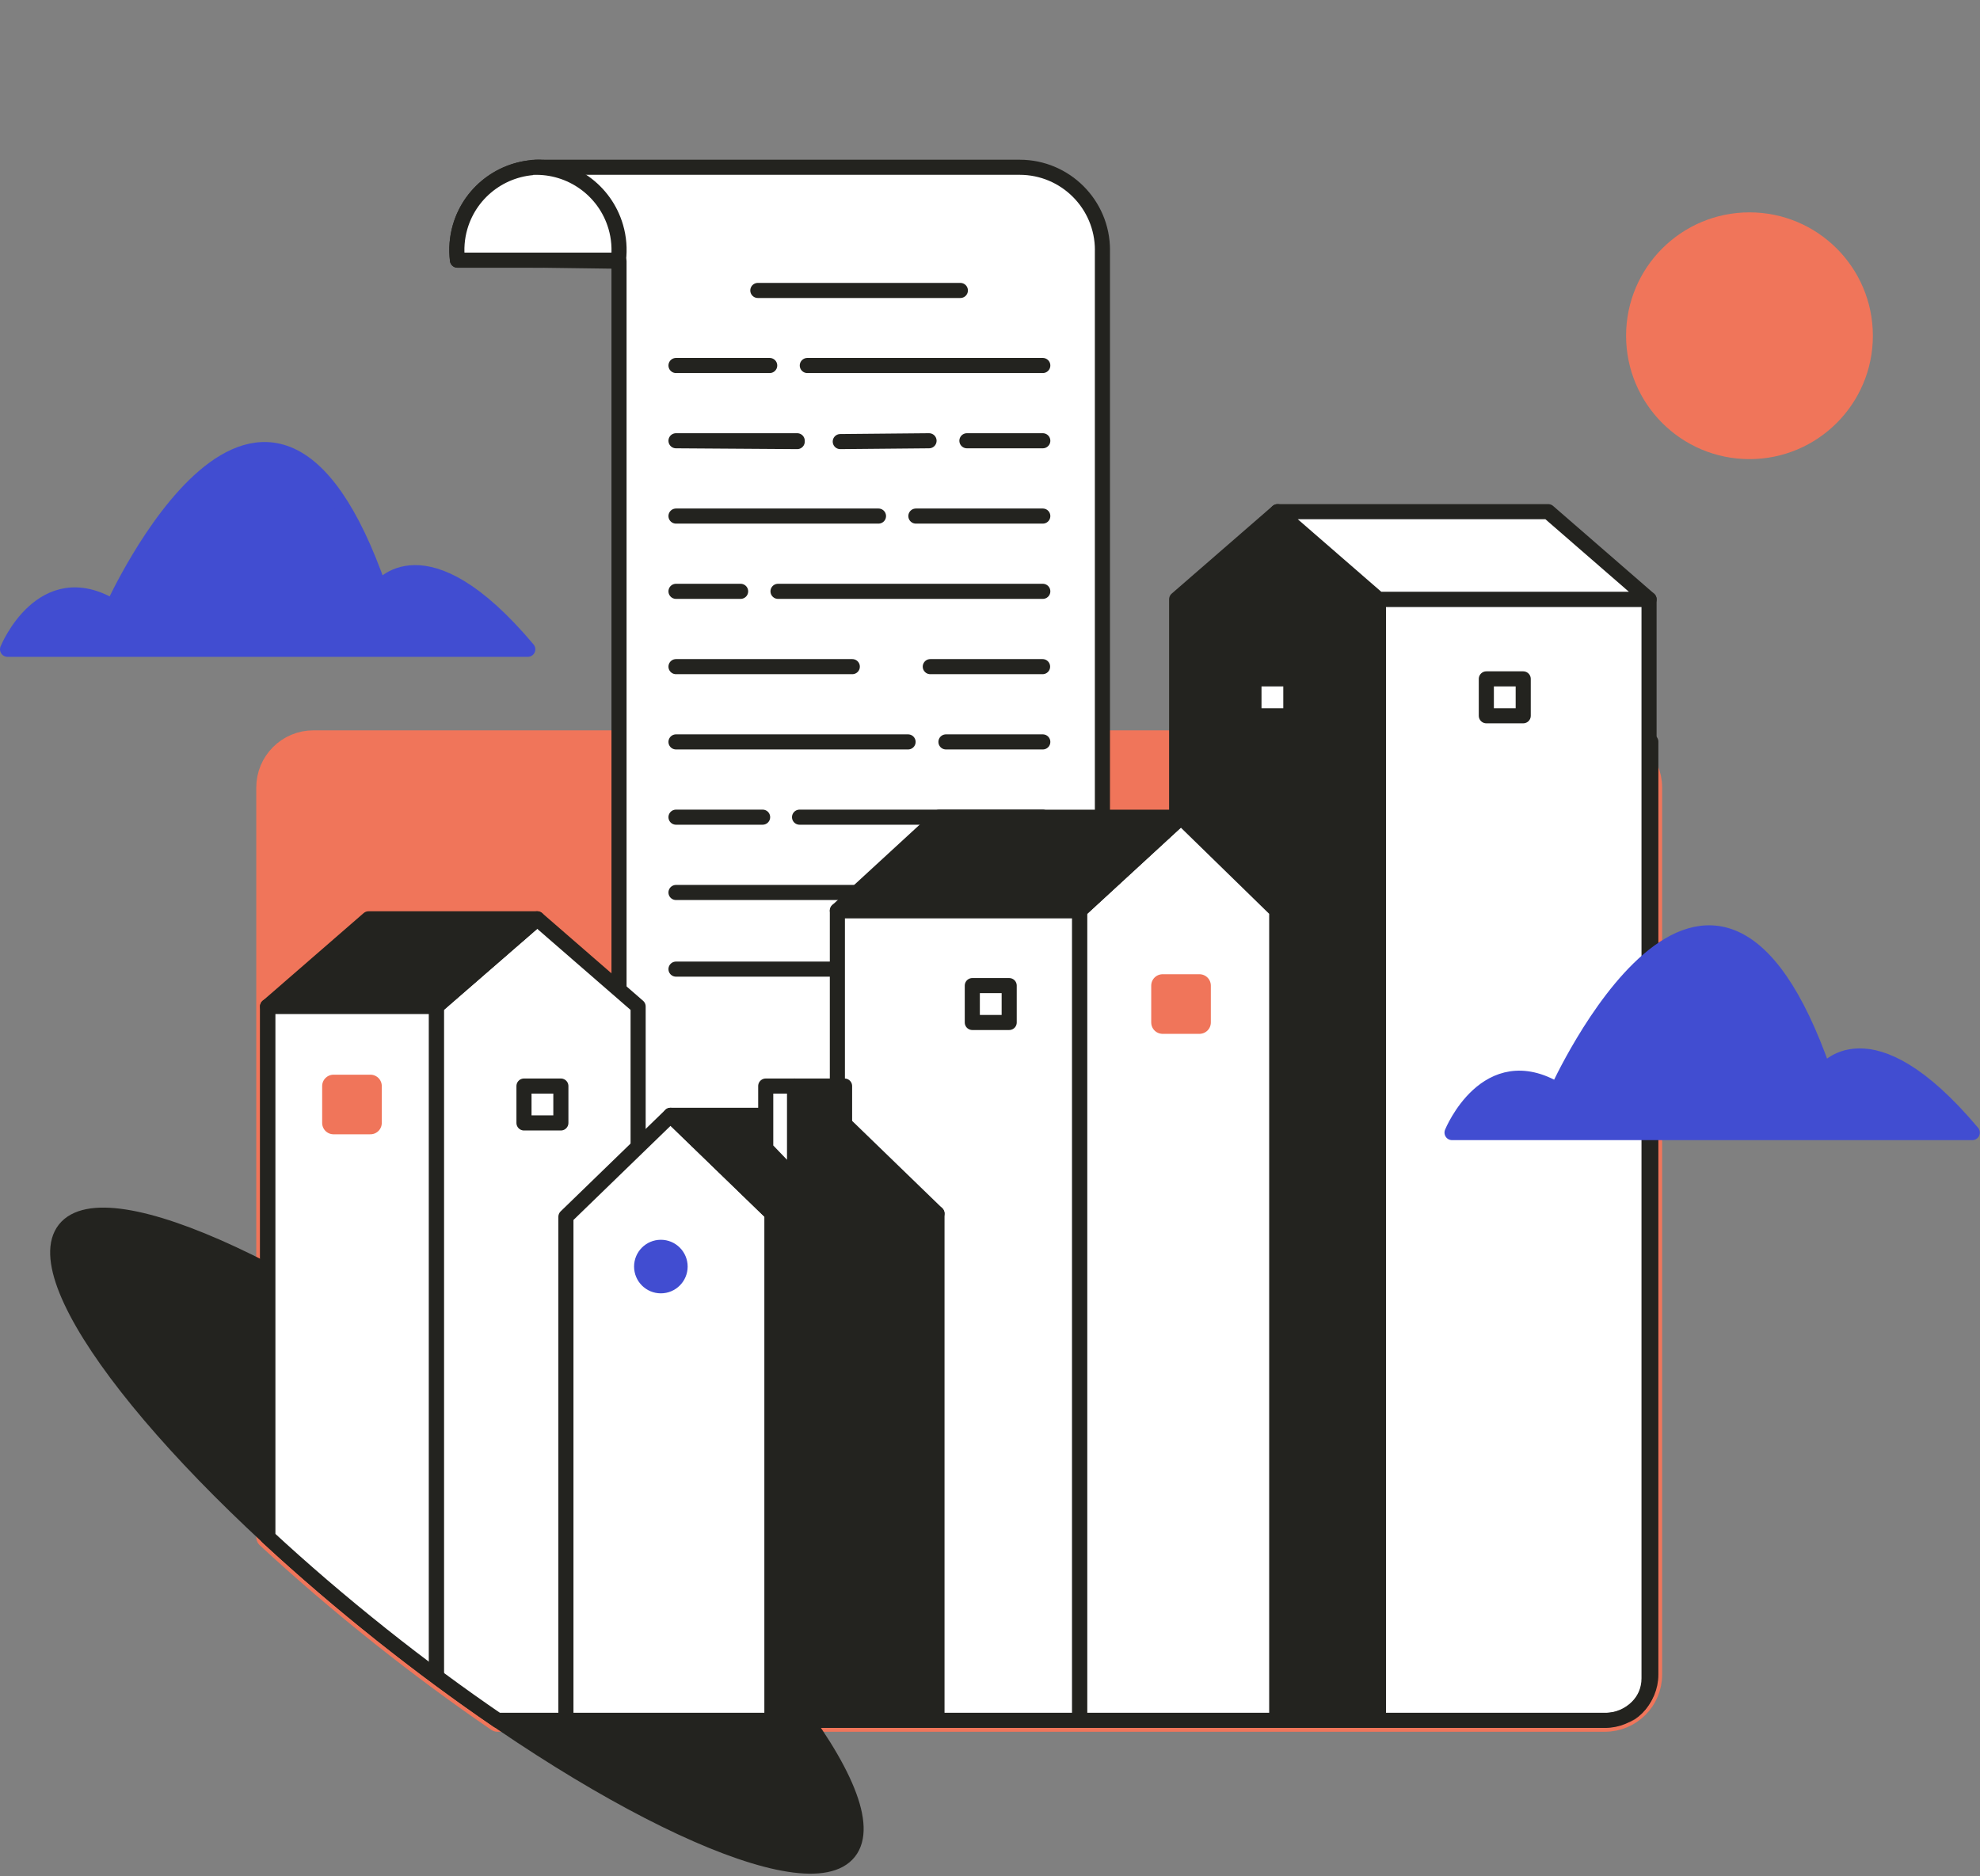 <svg width="459" height="435" viewBox="0 0 459 435" fill="none" xmlns="http://www.w3.org/2000/svg">
<rect x="0" y="0" width="459" height="435" fill="#808080" stroke="none"/>
<g clip-path="url(#clip0_4029_2272)">
<path d="M72.669 171.96C66.799 171.96 62.039 176.72 62.039 182.59V356.36C70.139 363.86 79.029 371.5 88.539 379.06C97.609 386.27 106.609 392.9 115.349 398.87H372.049C377.919 398.87 382.679 394.11 382.679 388.24V182.59C382.679 176.72 377.919 171.96 372.049 171.96H72.669Z" fill="#F0755A" stroke="#F0755A" stroke-width="5.27" stroke-linecap="round" stroke-linejoin="round"/>
<path d="M122.34 150.54H1.75C1.75 150.54 9.75 130.84 26.19 140.69C26.28 140.63 61.83 61.57 87.94 136.48C87.94 136.48 98.26 121.9 122.35 150.54H122.34Z" fill="#414DD1" stroke="#414DD1" stroke-width="3.5" stroke-linecap="round" stroke-linejoin="round"/>
<path d="M196.8 429.412C206.386 417.348 173.467 375.236 123.274 335.354C73.081 295.471 24.62 272.92 15.034 284.984C5.449 297.048 38.367 339.159 88.561 379.042C138.754 418.924 187.215 441.476 196.8 429.412Z" fill="#23231F" stroke="#23231F" stroke-width="3.5" stroke-linecap="round" stroke-linejoin="round"/>
<mask id="mask0_4029_2272" style="mask-type:luminance" maskUnits="userSpaceOnUse" x="57" y="0" width="348" height="399">
<path d="M57.94 0V322.36L62.05 356.36C70.15 363.86 79.04 371.5 88.549 379.06C97.62 386.27 106.619 392.9 115.359 398.87H404.679V0H57.94Z" fill="white"/>
</mask>
<g mask="url(#mask0_4029_2272)">
<path d="M255.569 57.98C255.569 47.37 246.969 38.78 236.369 38.78H125.839V38.8C117.129 38.46 109.159 44.07 106.669 52.6C105.929 55.13 105.739 57.76 106.049 60.32H125.829L143.499 60.56V276.47H255.559V276.45V57.99L255.569 57.98Z" fill="white" stroke="#23231F" stroke-width="3.5" stroke-linecap="round" stroke-linejoin="round"/>
<path d="M125.839 38.8C117.129 38.46 109.159 44.07 106.669 52.6C105.929 55.13 105.739 57.76 106.049 60.32H125.829" fill="white"/>
<path d="M125.839 38.8C117.129 38.46 109.159 44.07 106.669 52.6C105.929 55.13 105.739 57.76 106.049 60.32H125.829" stroke="#23231F" stroke-width="3.5" stroke-linecap="round" stroke-linejoin="round"/>
<path d="M123.578 38.8C132.288 38.46 140.258 44.07 142.748 52.6C143.488 55.13 143.678 57.76 143.368 60.32H123.588" fill="white"/>
<path d="M123.578 38.8C132.288 38.46 140.258 44.07 142.748 52.6C143.488 55.13 143.678 57.76 143.368 60.32H123.588" stroke="#23231F" stroke-width="3.5" stroke-linecap="round" stroke-linejoin="round"/>
<path d="M175.68 67.34H222.63" stroke="#23231F" stroke-width="3.5" stroke-linecap="round" stroke-linejoin="round"/>
<path d="M187.148 84.74H241.738" stroke="#23231F" stroke-width="3.5" stroke-linecap="round" stroke-linejoin="round"/>
<path d="M156.709 84.74H178.429" stroke="#23231F" stroke-width="3.5" stroke-linecap="round" stroke-linejoin="round"/>
<path d="M224.148 102.19H241.738" stroke="#23231F" stroke-width="3.5" stroke-linecap="round" stroke-linejoin="round"/>
<path d="M194.789 102.38L215.369 102.19" stroke="#23231F" stroke-width="3.5" stroke-linecap="round" stroke-linejoin="round"/>
<path d="M184.809 102.19H156.709L184.809 102.38C184.809 102.38 184.809 102.25 184.809 102.19Z" fill="white" stroke="#23231F" stroke-width="3.5" stroke-linecap="round" stroke-linejoin="round"/>
<path d="M212.318 119.65H241.738" stroke="#23231F" stroke-width="3.5" stroke-linecap="round" stroke-linejoin="round"/>
<path d="M156.709 119.65H203.649" stroke="#23231F" stroke-width="3.5" stroke-linecap="round" stroke-linejoin="round"/>
<path d="M180.359 137.1H241.739" stroke="#23231F" stroke-width="3.5" stroke-linecap="round" stroke-linejoin="round"/>
<path d="M156.709 137.1H171.689" stroke="#23231F" stroke-width="3.5" stroke-linecap="round" stroke-linejoin="round"/>
<path d="M219.289 172.01H241.739" stroke="#23231F" stroke-width="3.5" stroke-linecap="round" stroke-linejoin="round"/>
<path d="M156.709 172.01H210.509" stroke="#23231F" stroke-width="3.5" stroke-linecap="round" stroke-linejoin="round"/>
<path d="M185.35 189.46H241.74" stroke="#23231F" stroke-width="3.5" stroke-linecap="round" stroke-linejoin="round"/>
<path d="M156.709 189.46H176.789" stroke="#23231F" stroke-width="3.5" stroke-linecap="round" stroke-linejoin="round"/>
<path d="M226.328 206.92H241.738" stroke="#23231F" stroke-width="3.5" stroke-linecap="round" stroke-linejoin="round"/>
<path d="M156.709 206.92H217.839" stroke="#23231F" stroke-width="3.5" stroke-linecap="round" stroke-linejoin="round"/>
<path d="M215.658 154.56H241.688" stroke="#23231F" stroke-width="3.5" stroke-linecap="round" stroke-linejoin="round"/>
<path d="M156.709 154.56H197.579" stroke="#23231F" stroke-width="3.5" stroke-linecap="round" stroke-linejoin="round"/>
<path d="M156.709 224.69H217.839" stroke="#23231F" stroke-width="3.5" stroke-linecap="round" stroke-linejoin="round"/>
<path d="M272.77 398.87H319.55V138.95L296.16 118.63L272.77 138.95V398.87Z" fill="#23231F" stroke="#23231F" stroke-width="3.5" stroke-linecap="round" stroke-linejoin="round"/>
<path d="M372.539 398.87H319.549V138.95H382.279L382.279 389.12C382.279 394.5 377.909 398.87 372.529 398.87H372.539Z" fill="white" stroke="#23231F" stroke-width="3.5" stroke-linecap="round" stroke-linejoin="round"/>
<path d="M382.29 138.95L358.9 118.63H296.16L319.55 138.95H382.29Z" fill="white" stroke="#23231F" stroke-width="3.5" stroke-linecap="round" stroke-linejoin="round"/>
<path d="M290.69 165.95H299.24V157.4H290.69V165.95Z" fill="white" stroke="#23231F" stroke-width="3.5" stroke-linecap="round" stroke-linejoin="round"/>
<path d="M344.559 165.95H353.109V157.4H344.559V165.95Z" fill="white" stroke="#23231F" stroke-width="3.5" stroke-linecap="round" stroke-linejoin="round"/>
<path d="M250.26 211.13L273.78 189.48L295.97 211.13V398.87H250.26V211.13Z" fill="white" stroke="#23231F" stroke-width="3.5" stroke-linecap="round" stroke-linejoin="round"/>
<path d="M269.509 237.06H278.059V228.51H269.509V237.06Z" fill="#F0755A" stroke="#F0755A" stroke-width="5.27" stroke-linecap="round" stroke-linejoin="round"/>
<path d="M250.259 211.13H194.119V398.87H250.259V211.13Z" fill="white" stroke="#23231F" stroke-width="3.5" stroke-linecap="round" stroke-linejoin="round"/>
<path d="M194.119 211.13L217.649 189.48H273.779L250.259 211.13H194.119Z" fill="#23231F" stroke="#23231F" stroke-width="3.5" stroke-linecap="round" stroke-linejoin="round"/>
<path d="M225.399 237.06H233.949V228.51H225.399V237.06Z" fill="white" stroke="#23231F" stroke-width="3.5" stroke-linecap="round" stroke-linejoin="round"/>
<path d="M147.928 398.87H101.148V233.35L124.538 213.03L147.928 233.35V398.87Z" fill="white" stroke="#23231F" stroke-width="3.5" stroke-linecap="round" stroke-linejoin="round"/>
<path d="M62.049 233.35L85.439 213.03H124.539L101.149 233.35H62.049Z" fill="#23231F" stroke="#23231F" stroke-width="3.5" stroke-linecap="round" stroke-linejoin="round"/>
<path d="M101.149 233.35H62.049V398.87H101.149V233.35Z" fill="white" stroke="#23231F" stroke-width="3.5" stroke-linecap="round" stroke-linejoin="round"/>
<path d="M130.019 251.8H121.469V260.35H130.019V251.8Z" fill="white" stroke="#23231F" stroke-width="3.5" stroke-linecap="round" stroke-linejoin="round"/>
<path d="M85.868 251.8H77.318V260.35H85.868V251.8Z" fill="#F0755A" stroke="#F0755A" stroke-width="5.27" stroke-linecap="round" stroke-linejoin="round"/>
<path d="M131.189 398.87H178.979V281.37L155.449 258.58L131.189 282.11V398.87Z" fill="white" stroke="#23231F" stroke-width="3.5" stroke-linecap="round" stroke-linejoin="round"/>
<path d="M217.209 281.37H178.979V398.87H217.209V281.37Z" fill="#23231F" stroke="#23231F" stroke-width="3.5" stroke-linecap="round" stroke-linejoin="round"/>
<path d="M178.979 281.37L155.449 258.58H193.689L217.209 281.37H178.979Z" fill="#23231F" stroke="#23231F" stroke-width="3.5" stroke-linecap="round" stroke-linejoin="round"/>
<path d="M195.789 251.8H184.189V273.24H195.789V251.8Z" fill="#23231F" stroke="#23231F" stroke-width="3.5" stroke-linecap="round" stroke-linejoin="round"/>
<path d="M184.19 273.24L177.51 266.28V251.8H184.19V273.24Z" fill="white" stroke="#23231F" stroke-width="3.5" stroke-linecap="round" stroke-linejoin="round"/>
<path d="M153.2 298.11C155.663 298.11 157.66 296.113 157.66 293.65C157.66 291.187 155.663 289.19 153.2 289.19C150.737 289.19 148.74 291.187 148.74 293.65C148.74 296.113 150.737 298.11 153.2 298.11Z" fill="#414DD1" stroke="#414DD1" stroke-width="3.5" stroke-linecap="round" stroke-linejoin="round"/>
</g>
<path d="M62.051 233.35V356.36C70.151 363.86 79.041 371.5 88.551 379.06C97.621 386.27 106.621 392.9 115.361 398.87H372.061C377.931 398.87 382.691 394.11 382.691 388.24V171.96" stroke="#23231F" stroke-width="3.5" stroke-linecap="round" stroke-linejoin="round"/>
<path d="M457.199 262.59H336.609C336.609 262.59 344.609 242.89 361.049 252.74C361.139 252.68 396.689 173.62 422.799 248.53C422.799 248.53 433.119 233.95 457.209 262.59H457.199Z" fill="#414DD1" stroke="#414DD1" stroke-width="3.5" stroke-linecap="round" stroke-linejoin="round"/>
<path d="M405.56 103.81C419.903 103.81 431.53 92.183 431.53 77.84C431.53 63.497 419.903 51.87 405.56 51.87C391.217 51.87 379.59 63.497 379.59 77.84C379.59 92.183 391.217 103.81 405.56 103.81Z" fill="#F0755A" stroke="#F0755A" stroke-width="5.27" stroke-linecap="round" stroke-linejoin="round"/>
</g>
<defs>
<clipPath id="clip0_4029_2272">
<rect width="458.95" height="434.44" fill="white"/>
</clipPath>
</defs>
</svg>
